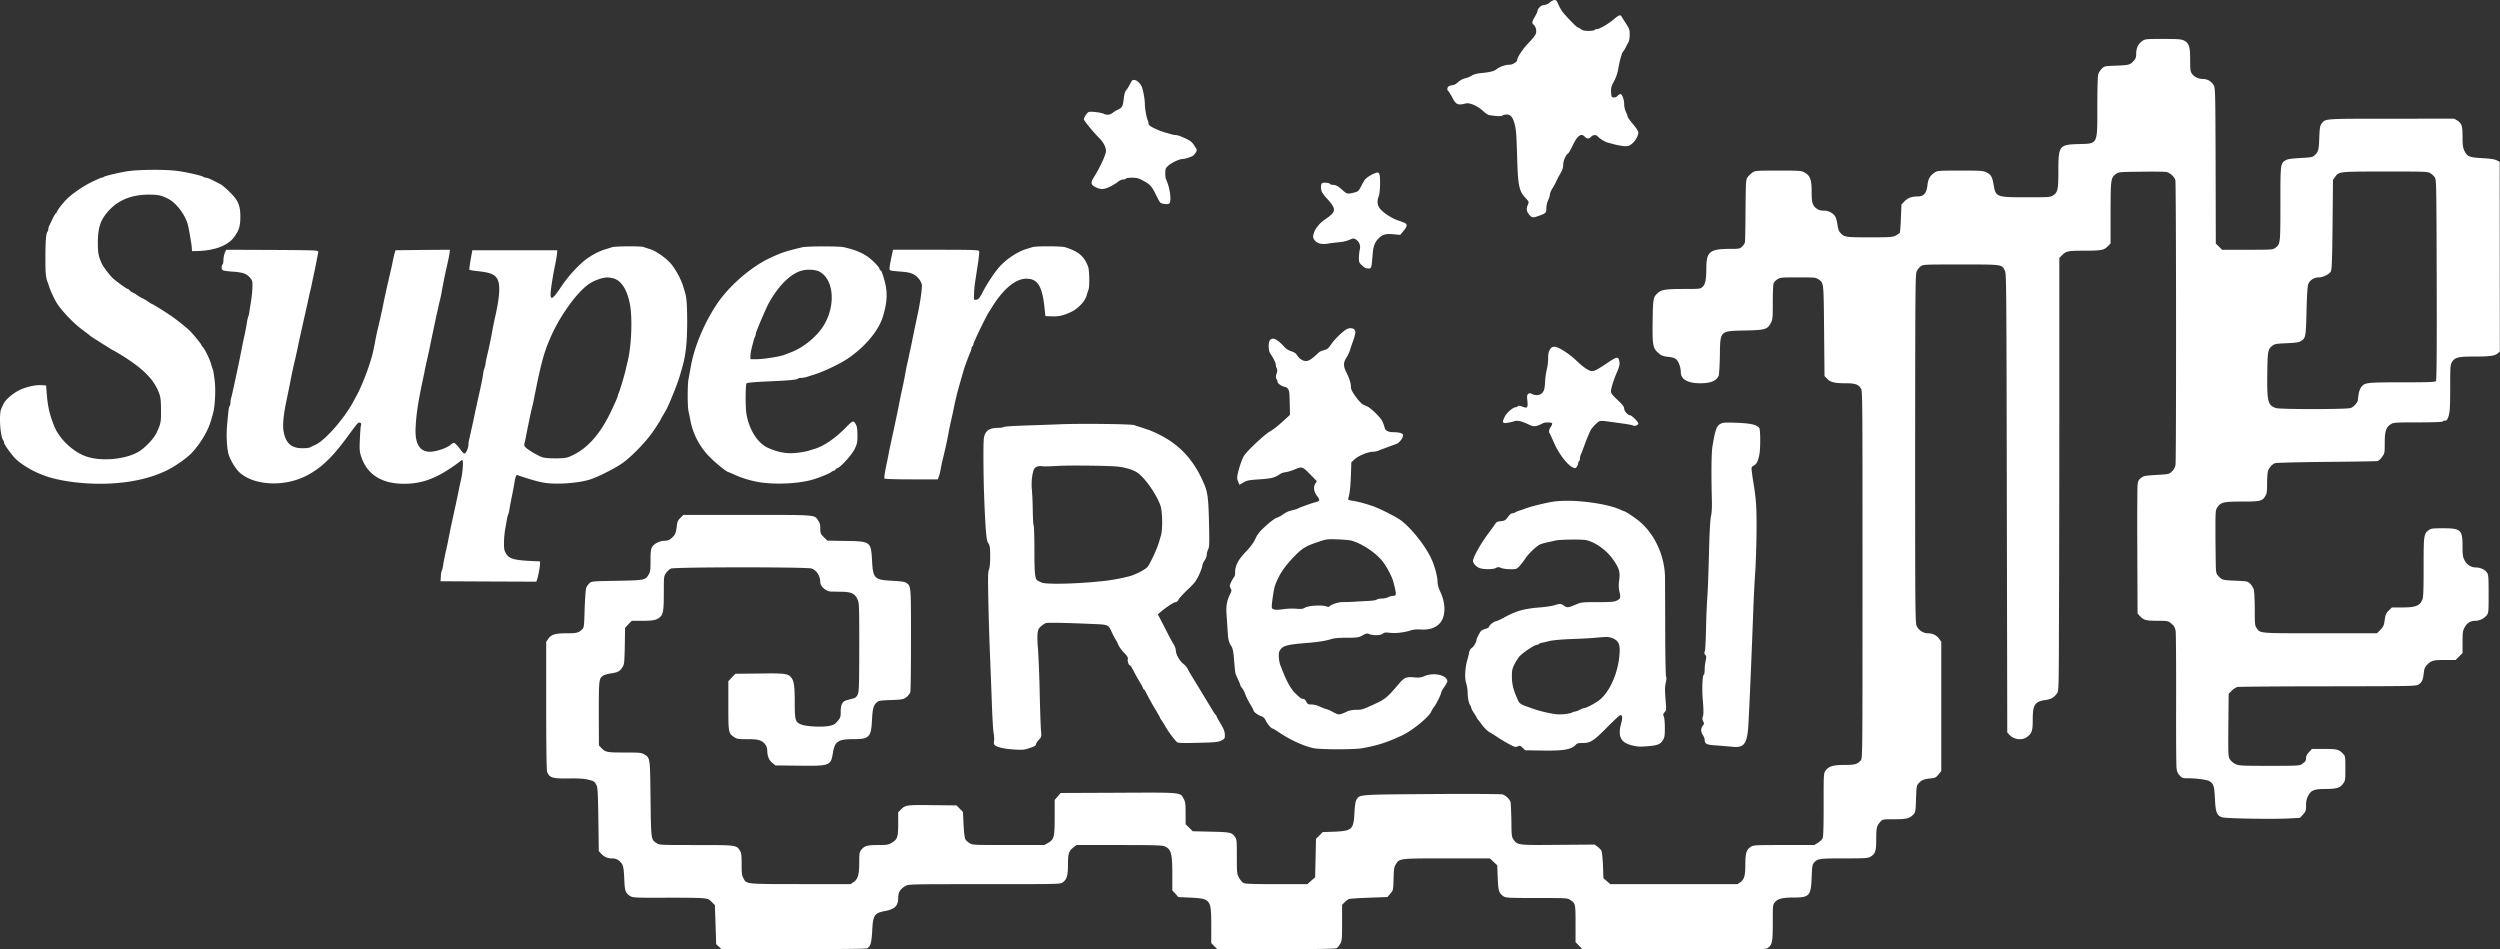<svg xmlns="http://www.w3.org/2000/svg" width="158" height="60"><rect width="100%" height="100%" fill="#333333" stroke="none"/><g fill="#fff"><path d="M98.094.055a1 1 0 0 0-.14.093c-.067.086-.29.176-.411.176-.14 0-.371.23-.371.371 0 .04-.074.203-.168.36-.195.336-.2.398-.063.527.137.125.188.387.114.574-.028.086-.242.344-.47.578-.358.38-.698.891-.698 1.063 0 .113-.297.293-.469.293-.273 0-.605.113-.816.27-.184.148-.391.199-1.09.269-.184.023-.403.086-.48.14-.079.06-.27.137-.419.176a1.1 1.1 0 0 0-.472.254c-.11.102-.254.184-.328.184a.6.6 0 0 0-.235.058c-.113.063-.144.25-.05.309.027.016.132.184.234.371.261.504.36.547.894.414.23-.058.754.176 1.063.469.14.14.328.266.418.273.453.075.789.082.82.024.023-.031.14-.063.258-.063.246 0 .383.149.492.535.113.407.129.602.176 2.137.055 1.883.117 2.16.558 2.633.188.203.196.215.122.395-.106.25-.094.402.054.593.192.239.246.25.633.11.457-.164.48-.188.48-.493 0-.152.051-.363.114-.5.062-.12.11-.293.11-.363s.077-.254.175-.406c.094-.152.195-.336.223-.41s.14-.29.246-.473c.144-.242.195-.398.195-.578 0-.254.168-.637.309-.715.039-.027.148-.215.25-.422.328-.715.57-.898.812-.636.125.14.262.14.39 0 .122-.133.325-.145.423-.024.101.125.433.332.609.383.633.187 1.082.266 1.293.223.297-.059.664-.543.664-.868 0-.062-.148-.289-.336-.511-.184-.22-.336-.43-.336-.47a1.3 1.3 0 0 0-.11-.296 1.3 1.3 0 0 1-.113-.488c0-.297-.128-.649-.238-.649-.047 0-.125.051-.18.114a.3.3 0 0 1-.246.101c-.132-.015-.144-.039-.164-.332-.015-.277.012-.371.188-.695.137-.262.222-.52.277-.836.074-.461.23-1 .3-1.05.044-.02.09-.122.356-.634.028-.058.055-.254.055-.43.004-.285-.023-.363-.21-.656-.118-.187-.247-.382-.282-.445-.094-.176-.156-.156-.516.14-.355.305-.91.618-1.07.618-.063 0-.125.023-.14.058-.016.028-.192.055-.38.055-.257 0-.382-.027-.488-.113-.078-.059-.168-.11-.2-.11-.07 0-.843-.804-1-1.043a3 3 0 0 1-.19-.335c-.133-.309-.157-.336-.235-.348-.047-.012-.129.016-.191.05M135.395 2.59c-.247.164-.387.45-.387.797 0 .215-.031.316-.125.422-.258.293-.297.304-1.102.34-.765.027-.777.027-.945.19a1 1 0 0 0-.23.364c-.032.117-.055 1.008-.055 2.047 0 2.418.05 2.324-1.18 2.355-1.234.036-1.281.098-1.281 1.711 0 1.168-.04 1.348-.344 1.54-.176.109-.281.113-1.683.113-1.88 0-1.93-.016-2.06-.758-.085-.523-.163-.672-.456-.813-.23-.109-.336-.117-1.672-.117-1.387 0-1.43.008-1.61.125-.3.207-.406.406-.452.809-.051.488-.227.7-.602.7-.39 0-.633.089-.844.308l-.195.203-.035.86c-.016.472-.051.886-.07.929a1.2 1.2 0 0 1-.258.172c-.204.101-.336.113-1.649.113-1.527 0-1.601-.012-1.855-.293-.09-.09-.14-.254-.18-.516-.027-.21-.094-.445-.145-.52a.85.85 0 0 0-.718-.358.73.73 0 0 1-.434-.118c-.273-.199-.332-.37-.332-1.07 0-.762-.094-1.023-.441-1.219-.203-.117-.278-.125-1.664-.125-1.414 0-1.457.008-1.637.125a1.6 1.6 0 0 0-.3.285c-.114.153-.118.23-.138 2.082-.004 1.059-.02 1.98-.039 2.047a.7.7 0 0 1-.183.27c-.145.137-.18.14-.848.14-1.168.008-1.398.192-1.406 1.16 0 .774-.059 1.075-.235 1.235-.144.137-.16.137-1.222.137-1.125.004-1.38.043-1.621.265-.274.246-.297.364-.313 1.703-.027 1.524.012 1.758.317 2.04.242.218.296.242.746.292.226.028.351.075.453.176.137.14.262.504.262.793 0 .438.445.692 1.222.692.672 0 1.04-.153 1.176-.496.027-.082.059-.645.07-1.247.024-1.597-.015-1.558 1.594-1.593 1.273-.028 1.398-.063 1.621-.465.117-.211.13-.29.13-1.3 0-.59.022-1.142.05-1.216.027-.074.14-.191.246-.258.18-.113.266-.117 1.3-.117 1.048 0 1.118.004 1.286.121.34.239.332.102.36 3.235l.027 2.879.156.164c.21.226.48.293 1.152.293.63 0 .817.062.988.32.106.152.106.453.106 11.77 0 11.53 0 11.609-.11 11.742-.206.246-.374.289-1.03.289-.716 0-1 .086-1.196.363-.121.172-.121.191-.121 2.168 0 1.531-.02 2.023-.074 2.125-.04.07-.172.188-.29.266l-.226.14h-1.91c-1.82 0-1.93.004-2.102.114-.273.168-.347.402-.347 1.125 0 .703-.067.933-.325 1.117l-.168.117h-8.039l-.218-.188-.22-.191-.026-.805c-.024-.468-.063-.863-.102-.933s-.152-.18-.246-.254l-.184-.13-2.308.017c-2.555.023-2.559.023-2.813-.336-.117-.164-.129-.243-.136-1.192-.012-.558-.036-1.082-.051-1.164-.047-.187-.297-.433-.516-.496-.09-.027-2.101-.039-4.465-.023-4.668.035-4.543.023-4.75.343-.074.114-.105.325-.136.836-.055 1.059-.149 1.149-1.262 1.2l-.75.027-.207.215-.211.207-.055 2.43-.492.437h-1.934c-1.437 0-1.98-.016-2.09-.07-.078-.036-.214-.188-.292-.329-.133-.253-.141-.292-.141-1.343 0-1-.004-1.09-.117-1.242-.2-.286-.278-.305-1.512-.332l-1.16-.028-.227-.226-.222-.22v-.694c0-.614-.02-.727-.125-.918-.23-.407-.055-.395-4.13-.375l-3.64.015-.187.219-.192.219v1.082c0 1.27-.035 1.402-.406 1.629l-.246.14h-2.277c-2.25 0-2.274 0-2.457-.125a.9.9 0 0 1-.258-.234c-.043-.067-.09-.445-.114-.922l-.039-.809-.207-.21-.199-.204-1.41-.015c-1.715-.024-1.82-.012-2.082.254l-.195.195v.726c0 .848-.047.985-.41 1.204-.223.129-.301.14-.872.14-.683 0-.855.051-1.062.317-.102.129-.117.222-.117.73 0 .809-.075 1.086-.336 1.277l-.211.149-3.18-.004c-3.539-.004-3.387.012-3.601-.387-.09-.16-.106-.32-.106-.87 0-.563-.016-.704-.105-.852-.22-.36-.223-.36-2.778-.36-2.297 0-2.308 0-2.5-.125-.343-.23-.34-.183-.375-2.8-.031-2.653-.02-2.575-.406-2.81-.164-.1-.285-.112-1.23-.112-1.13 0-1.223-.016-1.493-.309l-.132-.148-.008-2.012c0-2.153.008-2.211.285-2.395.074-.047.293-.11.488-.136.426-.063.563-.133.727-.399.11-.18.12-.281.144-1.34l.016-1.14.207-.223.215-.223h.676c.668 0 .882-.043 1.09-.218.222-.184.261-.422.261-1.536 0-1.035.004-1.066.14-1.265.071-.11.212-.235.313-.281.239-.102 8.594-.106 8.887-.004.312.105.55.476.55.86 0 .276.364.589.688.597.13 0 .438.011.684.011.582.012.816.122.973.465.113.239.117.328.117 3.043-.004 2.52-.016 2.817-.102 2.996-.066.13-.148.207-.262.239-.09.02-.27.066-.39.101-.309.07-.418.274-.418.742 0 .332-.02.38-.2.594-.163.192-.25.242-.519.297-.43.094-1.473.043-1.781-.09-.375-.148-.406-.27-.406-1.422 0-1.035-.051-1.355-.247-1.574-.195-.219-.421-.246-2.007-.223l-1.496.016-.227.234-.219.239v1.539c0 1.71.008 1.75.36 1.984.18.125.25.137.828.137.496 0 .68.023.867.105a.69.69 0 0 1 .406.633c0 .324.121.617.328.77l.192.152 1.504.016c1.933.023 1.996 0 2.125-.817.117-.715.328-.86 1.273-.86 1.024 0 1.14-.116 1.195-1.198.04-.746.09-.934.313-1.133.105-.098.23-.121.894-.14.735-.032.778-.04.973-.188a.76.76 0 0 0 .242-.309c.028-.086.043-1.586.043-3.336 0-3.441.004-3.37-.3-3.574-.106-.07-.336-.102-.872-.129-1.148-.062-1.226-.137-1.289-1.277-.066-1.203-.086-1.223-1.691-1.242l-1.133-.02-.226-.223c-.2-.203-.22-.242-.22-.535 0-.234-.03-.36-.132-.508-.25-.375-.027-.359-4.48-.359h-4.043l-.188.191c-.164.164-.2.243-.23.547-.051.414-.102.535-.336.735a.59.59 0 0 1-.414.16c-.317 0-.688.183-.805.398-.082.137-.102.309-.102.856 0 .578-.015.715-.11.867-.222.375-.245.375-2.01.41-1.59.027-1.595.027-1.747.16a.86.86 0 0 0-.207.313c-.027.093-.066.691-.09 1.324-.031 1.098-.039 1.16-.16 1.273-.223.22-.348.246-.976.246-.723 0-.981.079-1.165.356l-.128.183v4.028c0 2.562.023 4.082.054 4.176.149.39.324.445 1.356.433.586-.012.98.012 1.207.07.414.094.422.106.547.329.09.16.105.414.132 2.187l.028 2.004.14.152c.196.215.41.309.672.309.27 0 .426.074.598.277.14.16.172.34.207 1.168.027.625.082.766.39.95.145.085.36.097 2.126.09 1.078-.005 2.152.007 2.378.027.387.031.438.05.622.238l.203.203.043 1.234.039 1.235.336.312h4.554c3.012 0 4.59-.015 4.66-.054.204-.114.27-.356.31-1.075.05-1.023.132-1.152.827-1.28.59-.11.817-.329.817-.813 0-.364.109-.555.449-.762.191-.121.238-.121 4.988-.121 4.695 0 4.805 0 4.957-.11.262-.19.336-.421.336-1.124s.05-.86.352-1.094l.187-.145h2.684c2.191 0 2.722.016 2.875.078.422.18.496.434.496 1.774v1.015l.191.207.188.215.75.035c1.297.063 1.332.106 1.332 1.778v1.094l.187.191.192.191h3.738c2.906 0 3.762-.015 3.828-.07.05-.035.145-.16.207-.266.106-.18.117-.28.117-1.332v-1.132l.172-.172c.098-.098.227-.188.293-.203.067-.016.637-.051 1.262-.075l1.14-.043.18-.21c.184-.211.184-.211.207-.926.012-.59.031-.746.13-.91.234-.399.183-.395 3.23-.395h2.726l.23.219.235.218.031.782c.028.843.078.984.375 1.183.14.09.336.102 2.086.102 1.809 0 1.946.004 2.094.105.363.235.36.23.363 1.512v1.172l.215.219.207.218 5.781.016c5.496.02 5.793.012 5.938-.082.289-.2.324-.371.324-1.605 0-1.118 0-1.13.14-1.293.176-.22.493-.293 1.2-.293.973 0 1.074-.118 1.117-1.27.024-.691.047-.816.14-.922.243-.27.321-.281 1.915-.281 1.383 0 1.508-.012 1.676-.113.296-.18.351-.36.351-1.125 0-.715.027-.82.27-1.086.144-.149.148-.149.859-.149.781 0 .984-.05 1.219-.304.133-.149.14-.2.168-.993.027-.789.031-.84.168-.98.176-.2.34-.262.746-.305.297-.027.347-.058.504-.25l.176-.218v-8.168l-.137-.192c-.156-.219-.418-.344-.719-.344-.273 0-.566-.191-.695-.449-.094-.187-.102-.832-.102-11.219.008-10.261.012-11.035.102-11.214a1 1 0 0 1 .254-.309c.156-.117.21-.117 2.543-.117 2.671 0 2.582-.012 2.78.41.09.191.095 1.074.118 14.687l.027 14.481.118.129c.304.332.816.394 1.14.148.305-.23.352-.39.352-1.093 0-.934.136-1.145.8-1.235.36-.05.544-.16.731-.418.117-.152.117-.203.129-5.422.012-2.894.02-9.05.02-13.687v-8.41l.195-.196c.234-.238.375-.265 1.375-.265 1.07 0 1.25-.035 1.48-.266l.188-.191v-1.95c.008-2.144.011-2.199.355-2.453.149-.113.238-.117 1.563-.132.777-.012 1.492 0 1.593.015.243.043.547.32.586.535.051.235.059 17.684.008 17.977a.73.73 0 0 1-.219.41c-.183.18-.191.18-.98.227-.727.043-.805.058-.977.187-.156.125-.195.192-.222.442-.016.164-.028 2.062-.016 4.214l.016 3.914.14.153c.25.27.391.308 1.106.308.601 0 .68.012.828.125.234.188.289.27.336.551.016.14.031 2.074.027 4.3-.008 2.227.004 4.18.028 4.345.027.218.078.332.199.46.156.165.195.172.57.172.555.008 1.192.098 1.324.192.254.176.293.305.332 1.101.04.868.118 1.067.465 1.176.223.074 3.211.125 4.196.07l.714-.039.192-.21c.172-.192.191-.235.191-.563 0-.25.031-.422.125-.602.18-.363.383-.449 1.074-.449.715 0 .934-.062 1.13-.32.152-.203.156-.219.156-.977 0-.75-.004-.777-.141-.921-.254-.278-.383-.313-1.207-.313h-.766l-.183.203c-.13.137-.188.254-.188.367 0 .18-.047.243-.281.403-.125.086-.336.097-2.04.097-1.757 0-1.917-.011-2.136-.113a.9.9 0 0 1-.351-.293c-.114-.18-.114-.254-.102-2.164l.02-1.98.183-.192a1.1 1.1 0 0 1 .363-.242c.102-.02 2.684-.043 5.739-.043 5.36-.008 5.566-.012 5.718-.113.211-.145.278-.285.325-.696.027-.289.066-.39.195-.53.277-.294.402-.325 1.145-.325h.675l.438-.438v-.683c0-.574.015-.719.113-.903.149-.3.379-.453.68-.453a.96.96 0 0 0 .738-.351c.113-.153.117-.23.117-1.352 0-1.078-.011-1.207-.105-1.347-.13-.188-.418-.32-.7-.32a.79.79 0 0 1-.714-.454c-.114-.21-.13-.336-.13-.887 0-1.039-.105-1.136-1.23-1.136-.664 0-.754.011-.906.117-.312.226-.324.324-.324 2.348 0 1.472-.016 1.894-.078 2.039-.168.402-.422.5-1.297.5h-.629l-.191.187a.7.7 0 0 0-.23.395c-.017.113-.048.3-.067.414-.02.14-.098.281-.246.422l-.211.214h-3.582c-3.926 0-3.786.012-4.024-.332-.105-.152-.117-.242-.117-1.199 0-.562-.031-1.117-.059-1.23a1 1 0 0 0-.222-.36c-.168-.164-.184-.168-.95-.203-.812-.031-.851-.043-1.101-.332-.121-.133-.129-.183-.14-1.406-.012-.695-.012-1.602-.012-2.008.011-.71.02-.75.156-.941.207-.274.41-.313 1.562-.313 1.106 0 1.246-.031 1.434-.351.098-.153.113-.29.113-.813 0-.34.028-.695.063-.785.07-.203.261-.41.441-.477.078-.03 1.453-.062 3.242-.082 1.703-.011 3.157-.039 3.23-.05.067-.016.2-.133.29-.262.16-.227.168-.25.168-.867 0-.754.078-1 .363-1.188.192-.12.23-.129 1.727-.129.968 0 1.547-.023 1.57-.054.016-.036.09-.059.164-.059.098 0 .137-.055.215-.297.078-.254.098-.55.098-1.758 0-1.328.011-1.476.105-1.632.184-.305.395-.36 1.328-.36 1.059 0 1.363-.039 1.555-.191l.152-.125-.008-5.082c0-2.801-.004-5.5-.004-6v-.91l-.18-.09c-.128-.07-.402-.114-.917-.14-.832-.048-.953-.099-1.137-.474-.09-.199-.113-.347-.113-.867 0-.707-.051-.86-.328-1.035l-.2-.121-3.972.004c-4.32 0-4.168-.012-4.41.316-.098.133-.121.262-.145.899-.027.765-.055.87-.297 1.097-.129.122-.21.133-.914.172-.605.035-.812.07-.93.149-.316.207-.316.207-.316 2.742 0 2.547 0 2.555-.336 2.797-.152.105-.242.11-1.758.11h-1.59l-.195-.196-.203-.195-.012-4.91c-.015-4.602-.02-4.915-.117-5.09a.78.78 0 0 0-.668-.403c-.293 0-.562-.125-.707-.328-.105-.152-.117-.242-.117-.894 0-.832-.07-1.051-.39-1.207-.169-.086-.364-.102-1.321-.102-1.07 0-1.133.004-1.312.129m18.21 8.36a1 1 0 0 1 .278.265c.094.148.101.488.117 6.473.012 4.667-.004 6.343-.05 6.398-.052.062-.454.078-2.157.078-2.285 0-2.352.012-2.582.328a1.2 1.2 0 0 0-.152.445c-.016.145-.04.32-.047.38-.035.152-.246.382-.438.468-.21.09-4.46.094-4.738.004-.512-.172-.566-.414-.543-2.195.016-1.426.039-1.531.34-1.758.133-.098.27-.121.894-.145.575-.027.77-.054.891-.136.305-.2.312-.235.355-1.895.024-1.062.063-1.597.114-1.719.09-.23.379-.41.652-.41.281 0 .676-.199.773-.383.06-.125.083-.714.106-2.964l.027-2.813.133-.191c.246-.34.219-.336 3.164-.34 2.567 0 2.688.004 2.863.11M71.531 5.113c-.027.04-.097.164-.152.27-.055.11-.145.25-.2.316-.077.078-.124.254-.16.551-.054.477-.097.559-.39.691-.11.051-.25.141-.317.196a.5.5 0 0 1-.539.062c-.183-.094-.847-.172-.972-.117-.11.05-.301.344-.301.461 0 .078.621.832.95 1.16.284.281.448.59.448.848 0 .219-.39 1.058-.789 1.691-.187.301-.168.434.106.574.336.176.543.168.918-.011.195-.094.43-.235.52-.313.093-.082.234-.148.32-.148.082 0 .168-.028.183-.055.016-.035.196-.059.39-.059.286 0 .415.036.677.176.453.239.554.344.812.86.121.25.246.48.277.52.086.105.489.155.583.077.167-.14.042-1.039-.204-1.531-.027-.055-.046-.23-.046-.387 0-.254.02-.316.171-.457.192-.183.711-.437.899-.437.125 0 .43-.082.637-.18.062-.027.156-.129.214-.219.094-.156.094-.175-.02-.347-.222-.368-.3-.422-.921-.684a1.2 1.2 0 0 0-.328-.09c-.063 0-.192-.02-.285-.05l-.426-.122c-.29-.086-.766-.297-.906-.406-.055-.043-.098-.125-.098-.172a.5.5 0 0 0-.05-.191c-.067-.133-.177-.735-.177-.992 0-.36-.125-1.012-.234-1.196-.176-.3-.469-.441-.59-.289M8 10.832c-.652.113-1.375.29-1.453.355a.22.22 0 0 1-.129.043c-.04 0-.328.133-.64.282-.56.277-1.243.75-1.579 1.093-.246.25-.586.692-.586.754 0 .028-.039.082-.086.121-.043.04-.144.211-.226.391-.078.172-.168.36-.196.41a.5.5 0 0 0-.05.2.3.3 0 0 1-.051.16c-.09.093-.133.55-.133 1.566-.008.953.02 1.313.121 1.578.028.059.078.211.117.336.078.242.274.676.438.961.273.477 1.07 1.328 1.687 1.781.2.149.407.305.457.352.055.043.196.14.309.21.809.513 1.133.716 1.156.716.012 0 .242.136.504.293 1.38.855 2.055 1.53 2.38 2.379.112.285.128.449.136 1.097.004.785-.008.848-.285 1.45-.157.331-.63.847-1.024 1.12-.789.54-2.394.711-3.398.375-.844-.285-1.727-1.117-2.047-1.933-.297-.75-.406-1.238-.473-2.11l-.035-.449-.25-.02c-.398-.03-1 .102-1.437.313-.414.2-.891.614-1 .86-.036.078-.102.214-.141.304-.168.348-.074 1.793.129 2.024.023.031.043.09.043.133 0 .109.476.773.722 1.015.313.309.938.7 1.418.903.086.035.207.085.282.113.816.344 2.273.566 3.644.566 1.649 0 3.133-.3 4.266-.87.527-.263 1.262-.786 1.55-1.102.544-.59 1.012-1.383 1.192-2.02.043-.14.094-.324.121-.414.129-.418.188-1.445.121-2.063-.039-.34-.09-.671-.12-.742a5 5 0 0 1-.122-.379c-.082-.308-.418-.976-.531-1.066-.043-.043-.078-.098-.078-.125 0-.047-.493-.648-.7-.86-.195-.199-.894-.761-1.23-.984-.406-.277-1.137-.73-1.176-.73-.012 0-.16-.09-.324-.2a2.5 2.5 0 0 0-.344-.195c-.02 0-.144-.078-.277-.168-.137-.097-.27-.172-.297-.172s-.094-.05-.152-.109c-.055-.062-.121-.113-.145-.113-.074 0-.789-.52-.973-.703-.21-.207-.582-.707-.664-.883-.222-.488-.257-.68-.257-1.352 0-1 .195-1.523.816-2.14.574-.575 1.402-.883 2.387-.883.582 0 .793.039 1.203.242.558.27 1.16 1.074 1.305 1.754.085.394.207 1.117.226 1.348l.016.226.336-.004c1.09-.031 1.933-.344 2.324-.883.312-.43.39-.687.394-1.277 0-.719-.136-1.05-.68-1.574-.21-.215-.468-.43-.57-.485-.613-.32-.808-.41-.918-.418a.3.3 0 0 1-.168-.05c-.078-.07-.921-.27-1.59-.371-.804-.11-2.511-.098-3.265.023M86.86 10.96c-.169.063-.442.231-.575.368-.039.035-.152.223-.25.422-.168.332-.2.355-.46.422-.407.101-.454.094-.716-.149-.285-.257-.437-.34-.62-.34-.079 0-.15-.023-.169-.05-.05-.082-.441-.121-.52-.051-.081.066-.093.313-.015.523.028.079.16.262.297.41.652.712.64.86-.086 1.348-.351.242-.629.586-.715.883-.062.219-.054.27.024.395.156.242.445.324.87.257.204-.035.52-.074.716-.09.191-.011.476-.078.629-.144.261-.113.28-.113.418-.031a.57.57 0 0 1 .25.633 3 3 0 0 0-.055.523c0 .273.015.32.199.488.148.141.254.192.387.192.215 0 .207.011.285-.93.039-.488.144-.754.398-.996.239-.23.434-.281.914-.238l.426.039.203-.242c.215-.25.254-.395.137-.485a3 3 0 0 0-.46-.18c-.466-.152-1.099-.59-1.227-.855-.11-.219-.11-.406-.004-.695.101-.29.109-1.328.015-1.426-.078-.078-.07-.078-.297 0m0 0"/><path d="M38.684 15.625c-.09.027-.258.078-.364.113-.406.121-.691.258-1.125.54-.523.347-1.246 1.117-1.754 1.882-.609.918-.738.895-.586-.125.082-.555.145-.887.239-1.348.05-.23.097-.523.11-.648l.015-.223h-5.367l-.04.223c-.105.54-.167.992-.144 1.012.012.02.285.058.61.097.714.079.995.196 1.156.489.187.332.152 1.05-.098 2.199-.098.434-.176.805-.227 1.098a28 28 0 0 1-.343 1.628c-.032.125-.07.317-.079.422-.019.106-.05.246-.078.309a1.2 1.2 0 0 0-.074.34c-.012.12-.09.527-.172.898-.195.871-.308 1.395-.383 1.742-.054.282-.218 1.02-.324 1.48a2 2 0 0 0-.054.372c0 .195-.157.54-.247.54-.043 0-.14-.087-.207-.185-.18-.265-.394-.492-.468-.492-.035 0-.114.047-.172.098-.246.23-.946.465-1.344.465-.664-.012-.96-.535-.894-1.59.05-.879.152-1.52.43-2.852.034-.14.077-.367.109-.507.078-.41.109-.563.222-1.04.055-.246.13-.59.16-.757.063-.309.305-1.453.399-1.903.035-.129.082-.351.117-.504.027-.148.078-.355.105-.46.028-.11.067-.29.086-.395.067-.398.227-1.215.313-1.574.121-.531.168-.766.2-.973l.026-.21-1.718.01-1.723.02-.05.168c-.028.09-.071.282-.102.422-.028.14-.07.356-.098.477-.027.125-.11.469-.176.762a67 67 0 0 0-.34 1.543c-.027.152-.078.39-.105.519-.035.133-.078.348-.105.477-.036.136-.086.355-.118.496-.074.293-.148.644-.218 1.039-.118.61-.18.855-.399 1.504-.2.593-.547 1.425-.738 1.757-.031.063-.137.254-.227.422-.558 1.04-1.761 2.414-2.36 2.696-.151.07-.323.152-.374.18-.055.027-.262.05-.465.05-.715 0-1.062-.312-1.2-1.07-.066-.363-.007-1.028.169-1.871.031-.149.082-.383.11-.535.034-.145.077-.395.113-.547.093-.516.234-1.172.347-1.63.067-.296.145-.648.203-.945.043-.203.36-1.628.516-2.316l.105-.477c.028-.14.079-.367.114-.507s.09-.383.117-.535c.035-.157.082-.391.113-.532.031-.14.078-.367.106-.508.027-.14.078-.382.105-.535.035-.156.066-.332.074-.394.016-.11-.023-.11-2.902-.13l-2.922-.01-.086.202a1.5 1.5 0 0 0-.082.45c0 .132-.023.261-.058.277-.032.015-.055.105-.055.195 0 .188.055.211.762.262.273.02.574.07.675.117.23.094.453.32.496.5.04.164-.003.848-.09 1.344l-.09.562a1.3 1.3 0 0 1-.077.336 2 2 0 0 0-.079.34c-.011.121-.078.465-.136.758-.07.293-.149.676-.18.844-.035.168-.078.41-.105.535-.125.64-.516 2.437-.559 2.59-.035.097-.059.25-.059.34 0 .093-.023.19-.05.222-.055.059-.082.277-.168 1.262-.047.594-.02 1.258.078 1.715.07.32.383.875.64 1.148.872.899 2.856 1.027 4.309.277.914-.476 1.621-1.144 2.586-2.464.644-.88.684-.926.793-.88.074.024.086.067.059.165-.024.066-.051.465-.07.887-.028.69-.016.804.097 1.125.39 1.12 1.3 1.68 2.71 1.68 1.024 0 1.876-.286 2.907-.973.277-.184.559-.387.625-.45.113-.101.129-.101.16-.02.04.11-.004.708-.078 1.052-.027.14-.082.375-.117.53-.027.153-.133.65-.227 1.098-.097.45-.215.981-.257 1.18-.047.203-.106.508-.141.676-.102.523-.145.75-.219 1.07a15 15 0 0 0-.207 1.04c-.016.124-.05.245-.07.28-.024.028-.059.196-.063.368l-.023.308 3.023.016 3.032.012.054-.153c.067-.203.18-.797.18-.984v-.145l-.598-.027c-1.18-.062-1.449-.164-1.636-.648-.075-.192-.051-.907.046-1.446.032-.156.07-.382.09-.507a2 2 0 0 1 .086-.336c.028-.063.063-.204.078-.309.028-.195.09-.512.196-1.039.035-.16.082-.434.117-.625.074-.461.105-.547.219-.508.71.25 1.351.43 1.738.485.793.113 2.14.007 2.848-.223.542-.184 1.539-.688 2.015-1.02.613-.433 1.524-1.382 2-2.086.219-.328.402-.613.402-.625 0-.015.094-.191.211-.382.243-.41.254-.438.57-1.204.223-.539.403-1.027.509-1.421.027-.098.078-.278.113-.395.207-.727.289-1.5.297-2.738 0-1.125-.035-1.625-.137-1.942-.02-.078-.078-.25-.117-.39-.133-.461-.547-1.2-.848-1.508-.351-.367-.93-.754-1.27-.848a7 7 0 0 1-.378-.125c-.168-.066-1.778-.058-1.996.012m.105 1.973c.492.152.852.726 1.023 1.629.168.914.094 2.683-.152 3.644-.027.11-.078.32-.11.48-.09.383-.39 1.383-.452 1.5a.5.5 0 0 0-.051.157c0 .074-.285.703-.563 1.265-.656 1.282-1.425 2.11-2.386 2.543-.282.13-.399.145-.965.153-.403 0-.727-.024-.863-.074-.266-.09-.84-.426-1.032-.602-.12-.117-.125-.145-.07-.371.031-.137.07-.305.082-.383.059-.309.324-1.613.371-1.77.027-.097.078-.312.11-.48.464-2.344.632-2.969 1.05-3.934.61-1.414 1.719-2.94 2.485-3.437.312-.203.824-.383 1.105-.383.102-.004.29.028.418.063M50.7 15.629c-1.083.258-1.34.348-2.067.691-1.235.59-2.61 1.801-3.371 2.965-.82 1.266-1.414 2.715-1.625 4.008-.04.215-.09.5-.117.637-.075.304-.075 1.742-.008 2.05.027.13.086.391.117.575a4.47 4.47 0 0 0 1.266 2.367c.378.383 1.054.922 1.16.922.015 0 .195.078.398.172a6.4 6.4 0 0 0 1.508.453c.937.156 2.293.113 3.187-.102.418-.094 1.18-.394 1.38-.527a.5.5 0 0 1 .206-.106c.036 0 .063-.023.063-.05 0-.032.05-.075.117-.09.227-.074.926-.852 1.106-1.227.152-.32.171-.422.171-.851 0-.313-.027-.543-.078-.645-.168-.328-.199-.316-.68.168-.663.68-1.37 1.16-1.98 1.34-.137.039-.312.094-.39.121a6 6 0 0 1-.626.11c-.671.09-1.246-.008-1.93-.32-.64-.302-1.187-1.177-1.335-2.157-.07-.461-.059-1.836.012-1.91.035-.035.546-.086 1.285-.114 1.449-.066 1.879-.105 1.945-.175a.43.43 0 0 1 .223-.051c.09 0 .242-.028.336-.055.097-.035.37-.117.605-.195.535-.176 1.524-.649 1.973-.953 1.082-.723 1.945-1.735 2.23-2.617.262-.825.317-1.442.18-2.083a5.4 5.4 0 0 0-.238-.804c-.02-.051-.055-.094-.082-.094s-.051-.043-.051-.086c0-.05-.16-.246-.356-.437-.476-.473-.984-.723-1.894-.934-.32-.074-2.32-.07-2.64.004m1.077 1.531c1 .524 1.059 2.39.118 3.649-.47.625-1.188 1.175-1.887 1.449-.176.062-.363.14-.426.164-.27.113-1.32.277-1.773.281h-.38V22.5c0-.113.028-.309.063-.438.031-.125.082-.332.117-.457a1.7 1.7 0 0 1 .106-.32.5.5 0 0 0 .05-.183c0-.11.633-1.594.82-1.942.661-1.187 1.477-1.957 2.22-2.086.324-.062.773-.015.972.086M65.258 15.617l-.39.121c-.563.168-1.29.649-1.731 1.157-.285.328-.758 1.039-1.012 1.53-.23.442-.285.505-.453.52-.125.02-.129.008-.113-.375.015-.406.039-.574.242-1.87.066-.41.097-.782.082-.829-.028-.074-.403-.086-2.738-.086H56.44l-.058.266c-.184.87-.195.984-.121 1.031.039.027.328.059.64.082.422.027.637.074.817.164.254.129.476.395.539.645.039.164-.09 1.109-.266 1.918-.215 1.011-.289 1.379-.336 1.605-.02.121-.07.363-.11.531-.038.172-.089.418-.116.547-.028.137-.078.36-.114.508-.027.148-.078.39-.105.55-.055.31-.117.622-.223 1.095-.039.171-.09.421-.117.562-.062.344-.117.61-.351 1.715-.317 1.445-.325 1.504-.375 1.773-.024.141-.075.364-.102.504-.117.535-.172.914-.145.965.024.027.72.05 1.7.05h1.672l.058-.16c.035-.081.09-.292.117-.46.059-.305.11-.54.23-1.028.102-.43.243-1.082.302-1.445.02-.11.078-.398.14-.648.055-.246.13-.578.156-.73.133-.641.207-.934.387-1.575.211-.742.29-1.012.352-1.18.027-.062.074-.203.113-.308.04-.11.117-.305.172-.434.062-.137.105-.277.105-.32 0-.047.028-.102.055-.121.035-.016.059-.07.059-.121 0-.114.793-1.754 1-2.07.078-.126.172-.266.199-.317.71-1.133 1.476-1.766 2.152-1.766.7 0 .988.446 1.137 1.746l.066.618.39.015c.446.024.75-.05 1.243-.281.43-.207.856-.652.961-1.004.04-.137.098-.316.129-.394.078-.22.059-1.227-.023-1.458-.254-.664-.594-.957-1.45-1.23-.222-.074-1.843-.078-2.062-.008M85.016 20.863c-.301.223-.649.57-.856.856-.238.34-.258.347-.523.422-.114.035-.242.09-.282.129-.44.418-.628.546-.82.546-.21 0-.414-.14-.586-.398-.062-.098-.187-.176-.344-.219a1 1 0 0 1-.46-.304c-.442-.48-.723-.602-.883-.391-.121.152-.102.676.027.851.188.274.34.575.34.692 0 .062.027.168.062.23.043.09.043.176-.011.336-.055.176-.055.25-.008.332.039.059.07.149.07.192 0 .097.313.308.45.308.05 0 .136.051.199.121.086.102.105.223.12.887l.016.766-.492.449c-.265.246-.613.512-.758.59-.3.148-1.476 1.25-1.648 1.535-.129.207-.309.727-.402 1.14-.051.243-.051.329.02.497l.085.207.25-.145c.219-.129.348-.152.969-.195.793-.05 1-.102 1.308-.313a.9.9 0 0 1 .371-.14c.09 0 .348-.078.579-.168.492-.207.492-.207 1.035.344l.379.386-.102.176c-.129.227-.082.512.133.785.18.227.16.305-.082.363-.207.043-1.094.364-1.172.422-.031.02-.2.07-.363.106a1.4 1.4 0 0 0-.504.222 1.7 1.7 0 0 1-.422.235c-.137.043-.41.246-.719.527-.398.363-.527.528-.656.817-.11.238-.293.492-.574.785-.52.539-.703.898-.703 1.36 0 .108-.024.222-.051.253-.094.098-.285.473-.285.559 0 .05.027.132.066.191.055.09.047.156-.05.352-.208.421-.259.734-.22 1.293l.07 1.058c.028.527.067.68.25.957.056.082.106.313.13.563.078.937.093 1.101.14 1.207.028.062.098.23.168.379.067.144.118.285.118.308s.042.09.097.153c.059.066.153.242.207.398.059.152.196.445.32.64.118.192.211.372.211.395 0 .082.258.274.461.348a.47.47 0 0 1 .301.27c.094.214.348.511.426.511.027 0 .195.098.367.215.692.473 1.54.871 2.192 1.023.418.102 2.625.106 3.156.004.984-.183 1.55-.37 2.488-.808.649-.309 1.676-1.149 1.832-1.496a1.7 1.7 0 0 1 .192-.32c.117-.134.437-.782.437-.884 0-.043.086-.203.195-.355.106-.148.196-.313.196-.36-.012-.386-.852-.581-1.438-.331-.223.097-.328.113-.672.082-.48-.047-.62.015-.937.39-.805.942-.871.992-1.762 1.395-.55.25-.613.265-.953.265-.191 0-.426.04-.543.094-.582.262-.527.262-1.047-.02a2 2 0 0 0-.336-.128 6 6 0 0 1-.441-.176 1.2 1.2 0 0 0-.461-.106c-.207 0-.246-.023-.324-.171-.051-.094-.118-.172-.157-.18-.035 0-.097-.012-.129-.012-.039-.004-.207-.144-.375-.308-.32-.309-.57-.758-.878-1.551-.024-.063-.067-.18-.102-.258-.098-.258-.133-.742-.055-.89.18-.337.418-.41 1.664-.512.766-.063 1.25-.133 1.594-.246.195-.063.5-.09 1-.09.672 0 .738-.012.992-.149.235-.129.29-.14.422-.082.254.102.727.09.856-.023.086-.078.168-.09.468-.055.371.04.903-.023 1.348-.168.129-.043.371-.058.578-.043.63.047 1.133-.172 1.352-.601.234-.47.195-1.133-.114-1.793-.101-.211-.168-.453-.168-.594-.003-.379-.183-1.043-.421-1.543-.399-.82-1.25-1.883-1.895-2.367-.258-.184-.84-.496-1.484-.782-.395-.175-1.168-.398-1.535-.449-.25-.035-.333-.066-.313-.125.105-.414.133-.652.168-1.426l.031-.89.235-.215c.242-.21.843-.45 1.148-.45a1 1 0 0 0 .305-.062c.265-.105.375-.144.578-.218.105-.04.246-.09.305-.114.062-.02.191-.07.293-.11.18-.07.406-.37.406-.542 0-.11-.235-.188-.574-.188-.375 0-.559-.097-.598-.312a3 3 0 0 0-.137-.375c-.11-.238-.703-.82-.941-.934a5 5 0 0 1-.293-.136c-.078-.032-.278-.25-.446-.48-.234-.329-.308-.47-.308-.626 0-.238-.094-.531-.3-.941-.184-.375-.184-.606.01-.899.083-.125.188-.336.227-.476.04-.137.137-.41.207-.614.075-.203.137-.437.137-.52 0-.28-.351-.35-.644-.14m.347 13.293c.653.16 1.559.75 2 1.301.282.356.621.996.703 1.34.207.797.204.863-.043.863a.8.8 0 0 0-.296.086 1 1 0 0 1-.391.082c-.145 0-.285.031-.32.063-.032.035-.254.074-.496.086-.247.011-.645.035-.887.05-.246.016-.59.028-.766.024-.297 0-.777.16-.855.289-.02.023-.102.02-.188-.016-.246-.101-1.105-.054-1.336.074-.156.09-.254.102-.562.075a4 4 0 0 0-.813.027c-.468.066-.68.043-.73-.086-.04-.094.113-1.168.195-1.398.246-.676.582-1.188 1.164-1.79.54-.566.738-.69 1.485-.949.593-.203.636-.21 1.257-.191.352.012.75.043.88.07M97.953 22.098c-.082.132-.11.285-.11.562 0 .207-.038.52-.09.703-.046.18-.093.532-.105.785-.02.368-.046.5-.14.637-.145.207-.438.246-.711.102-.094-.047-.145-.047-.219.015-.07.063-.082.137-.047.434.043.434-.008.488-.32.363-.164-.066-.234-.07-.285-.02a.24.24 0 0 1-.14.06c-.161 0-.563.343-.677.581-.191.387-.168.442.153.403.144-.02.34-.067.441-.102.195-.066.469-.004.895.2.34.167.472.156.922-.075.132-.066.53-.062.574.008.015.031-.016.129-.078.219-.121.168-.153.336-.07.425.019.036.124.258.234.508.304.735.875 1.489 1.238 1.645.137.058.164.05.242-.059a.5.5 0 0 0 .082-.219c0-.05.028-.113.059-.132.031-.016.054-.094.054-.172 0-.074.024-.18.051-.239.028-.05.106-.246.172-.433.18-.488.3-.793.442-1.09.05-.102.203-.285.34-.41.273-.246.187-.235 1.148-.106.785.106 1.14.16 1.199.204.102.058.336-.024.336-.125 0-.106-.418-.524-.523-.524-.137 0-.372-.27-.372-.422 0-.113-.101-.246-.418-.547-.324-.3-.418-.425-.418-.543 0-.191.176-.75.403-1.265.12-.29.16-.438.133-.586-.063-.383-.125-.375-.844.11-.637.425-.828.51-1 .44-.23-.081-.508-.292-.863-.628-.457-.446-1.149-.887-1.383-.887-.156 0-.215.031-.305.18M108.703 26.805c-.219.133-.305.375-.476 1.41-.067.363-.079 1.742-.04 3.262.016.566 0 .914-.054 1.152q-.075.334-.125 2.332c-.028 1.098-.07 2.352-.106 2.785a53 53 0 0 0-.082 2.024c-.011.68-.047 1.304-.074 1.382-.043.114-.039.168.027.239.075.066.075.129.024.37a3 3 0 0 0-.063.567c0 .152-.02.29-.05.305-.094.062-.13.906-.059 1.699.043.555.043.836 0 .941a.34.34 0 0 0 .016.313c.066.14.066.168-.028.281-.129.168-.129.383.012.594.059.09.11.219.11.289 0 .27.117.324.761.363.336.024.758.063.95.078.741.09.949-.144 1.034-1.144.055-.742.184-3.66.325-7.402.03-.899.09-2.036.129-2.532.03-.492.07-1.605.078-2.472.015-1.536-.02-2.082-.203-3.176a15 15 0 0 1-.09-.633c-.04-.312-.031-.324.129-.414.18-.105.246-.238.34-.668.078-.344.078-1.605-.004-1.707-.168-.211-.582-.297-1.547-.328-.676-.02-.774-.008-.934.09M67.02 26.813c-.555.023-1.575.058-2.282.082-.699.02-1.285.066-1.3.09-.016.027-.165.05-.32.054-.485.004-.708.102-.845.36-.105.206-.117.32-.12 1.378a73 73 0 0 0 .144 4.606c.05.644.082.844.172.965.09.132.11.25.11.828 0 .445-.032.726-.079.832-.062.137-.07.535-.031 2.187.023 1.114.074 2.672.11 3.457.03.79.081 2.082.109 2.871.027.786.074 1.586.105 1.77.035.187.047.426.031.535-.023.133-.008.223.043.262.16.14.61.242 1.203.277.512.035.668.024.914-.062.414-.133.465-.164.493-.282a.8.8 0 0 1 .183-.273c.164-.172.164-.18.13-.598-.02-.23-.06-1.343-.083-2.472a72 72 0 0 0-.105-2.672 6.4 6.4 0 0 1-.032-.942c.032-.273.063-.347.227-.492.105-.09.25-.18.316-.199.13-.031 1.356-.012 3.004.063.926.035.938.046 1.149.519.074.16.18.363.234.45.059.081.137.241.18.347.039.105.195.328.351.488.215.219.27.32.246.41-.03.133.059.395.137.395.027 0 .117.137.195.293.082.164.258.484.391.703.133.227.246.434.246.465s.016.058.043.058c.023 0 .066.055.102.13.14.284.468.882.687 1.238.121.207.23.39.23.41 0 .015.044.101.106.18.055.081.16.253.23.374.176.32.645.946.766 1.02.067.039.488.05 1.328.027 1.078-.027 1.258-.047 1.453-.144.211-.11.223-.125.22-.367-.009-.196-.063-.356-.263-.692-.148-.242-.265-.46-.265-.484 0-.028-.02-.063-.043-.074-.024-.008-.117-.141-.207-.29-.258-.43-.883-1.464-1.414-2.328-.067-.113-.145-.265-.18-.332a1 1 0 0 0-.25-.277c-.23-.172-.477-.613-.477-.848a.84.84 0 0 0-.12-.355 12 12 0 0 1-.383-.703l-.446-.867-.191-.36.176-.144c.355-.305.843-.625.949-.625.066 0 .14-.063.18-.145.03-.086.296-.367.574-.637.437-.41.543-.55.726-.937.118-.254.211-.52.211-.586 0-.062.063-.215.14-.328a.8.8 0 0 0 .142-.363c0-.09.039-.25.09-.348.07-.152.077-.379.054-1.441-.031-1.665-.082-2.125-.285-2.61-.715-1.738-1.758-2.777-3.465-3.465-.102-.039-.492-.168-1.004-.332-.215-.066-3.308-.101-4.64-.05m3.687 2.683c.52.074.961.219 1.203.395.48.343 1.223 1.425 1.438 2.09.12.378.136 1.476.027 1.855-.04.14-.102.344-.137.453-.12.426-.574 1.387-.726 1.55-.133.145-.551.376-.965.528-.25.098-1.152.278-1.621.332-1.688.2-3.805.254-4.102.117a5 5 0 0 0-.23-.109c-.18-.086-.219-.402-.219-1.89 0-.805-.02-1.532-.047-1.602-.031-.074-.05-.52-.058-.98a19 19 0 0 0-.055-1.29c-.05-.468.023-1.07.144-1.308.086-.145.274-.207.532-.168.093.015.468.004.82-.016.824-.058 3.484-.023 3.996.043M98.148 31.707c-.472.074-1.457.313-1.785.45-.062.023-.215.073-.336.113-.125.039-.246.093-.273.117a.4.4 0 0 1-.168.05c-.074 0-.184.094-.285.235-.153.21-.203.242-.442.266-.191.015-.293.062-.336.136-.035.055-.27.387-.527.73-.457.626-.902 1.434-.902 1.641.004.149.156.332.37.438.227.113.888.12 1.083.012.117-.067.168-.067.328 0 .102.046.363.078.582.078.375 0 .395-.004.574-.196a4 4 0 0 0 .38-.496c.187-.281.667-.742.902-.863.062-.035.25-.09.417-.129.168-.035.418-.09.56-.125.284-.074 1.733-.086 1.983-.023.645.164 1.348.703 1.766 1.355.305.457.36.691.293 1.18-.039.293-.035.48.016.715.09.39.074.449-.18.57-.156.078-.379.094-1.211.094-.969 0-1.035.011-1.355.148-.485.207-.559.219-.747.082-.195-.14-.265-.144-.609-.035-.144.047-.555.11-.906.137-1.09.09-1.535.226-2.402.707-.141.074-.32.152-.403.172-.152.027-.437.27-.437.363 0 .027-.102.086-.223.117-.125.04-.246.098-.273.129-.102.125-.286.492-.286.563 0 .136-.175.43-.308.519a.43.43 0 0 0-.156.266c-.016.097-.067.32-.118.488-.144.492-.18 1.176-.066 1.488.05.153.09.43.09.614 0 .316.09.71.183.8.024.02.04.078.04.117 0 .043.078.192.167.325.094.136.168.261.168.277s.032.078.079.129c.043.055.19.234.312.406.129.16.313.34.402.39.094.052.325.192.516.321.184.125.52.328.742.445.363.2.418.207.555.149.133-.063.164-.05.312.09l.16.156 1.075.016c1.347.023 1.847-.063 2.125-.371.078-.09.168-.106.449-.106.477.004.7-.148 1.594-1.059.383-.386.726-.703.773-.703.133 0 .145.164.043.543-.219.809-.023 1.196.695 1.371.34.082.489.094.993.051.648-.058.793-.12.968-.406.09-.145.11-.285.11-.754 0-.312-.028-.637-.067-.719-.054-.117-.043-.164.051-.27.113-.116.113-.16.055-.85-.04-.552-.04-.786.02-1.016.042-.176.05-.329.019-.372-.027-.046-.055-1.332-.055-2.863-.004-1.527-.012-3.055-.012-3.379-.011-1.383-.636-2.761-1.636-3.597-.27-.22-.856-.614-.922-.614a2 2 0 0 1-.262-.11c-.969-.425-3.074-.679-4.262-.503m3.758 8.625c.403.168.496.387.446 1.035-.086 1.14-.586 2.29-1.22 2.836-.222.195-.862.543-1 .543-.03 0-.167.05-.288.113a1.2 1.2 0 0 1-.309.114c-.039 0-.117.02-.172.054-.168.098-.789.153-1.09.102a7.8 7.8 0 0 1-1.578-.406c-.601-.207-.664-.246-.773-.5-.281-.618-.363-.965-.371-1.446 0-.414.023-.515.164-.793.082-.172.226-.398.316-.5.196-.222.95-.73 1.09-.73.059 0 .113-.024.129-.05.016-.028.102-.063.184-.079.09-.016.308-.066.492-.113.195-.051.785-.102 1.398-.125.586-.02 1.262-.055 1.508-.082.707-.067.856-.063 1.074.027m0 0"/></g></svg>